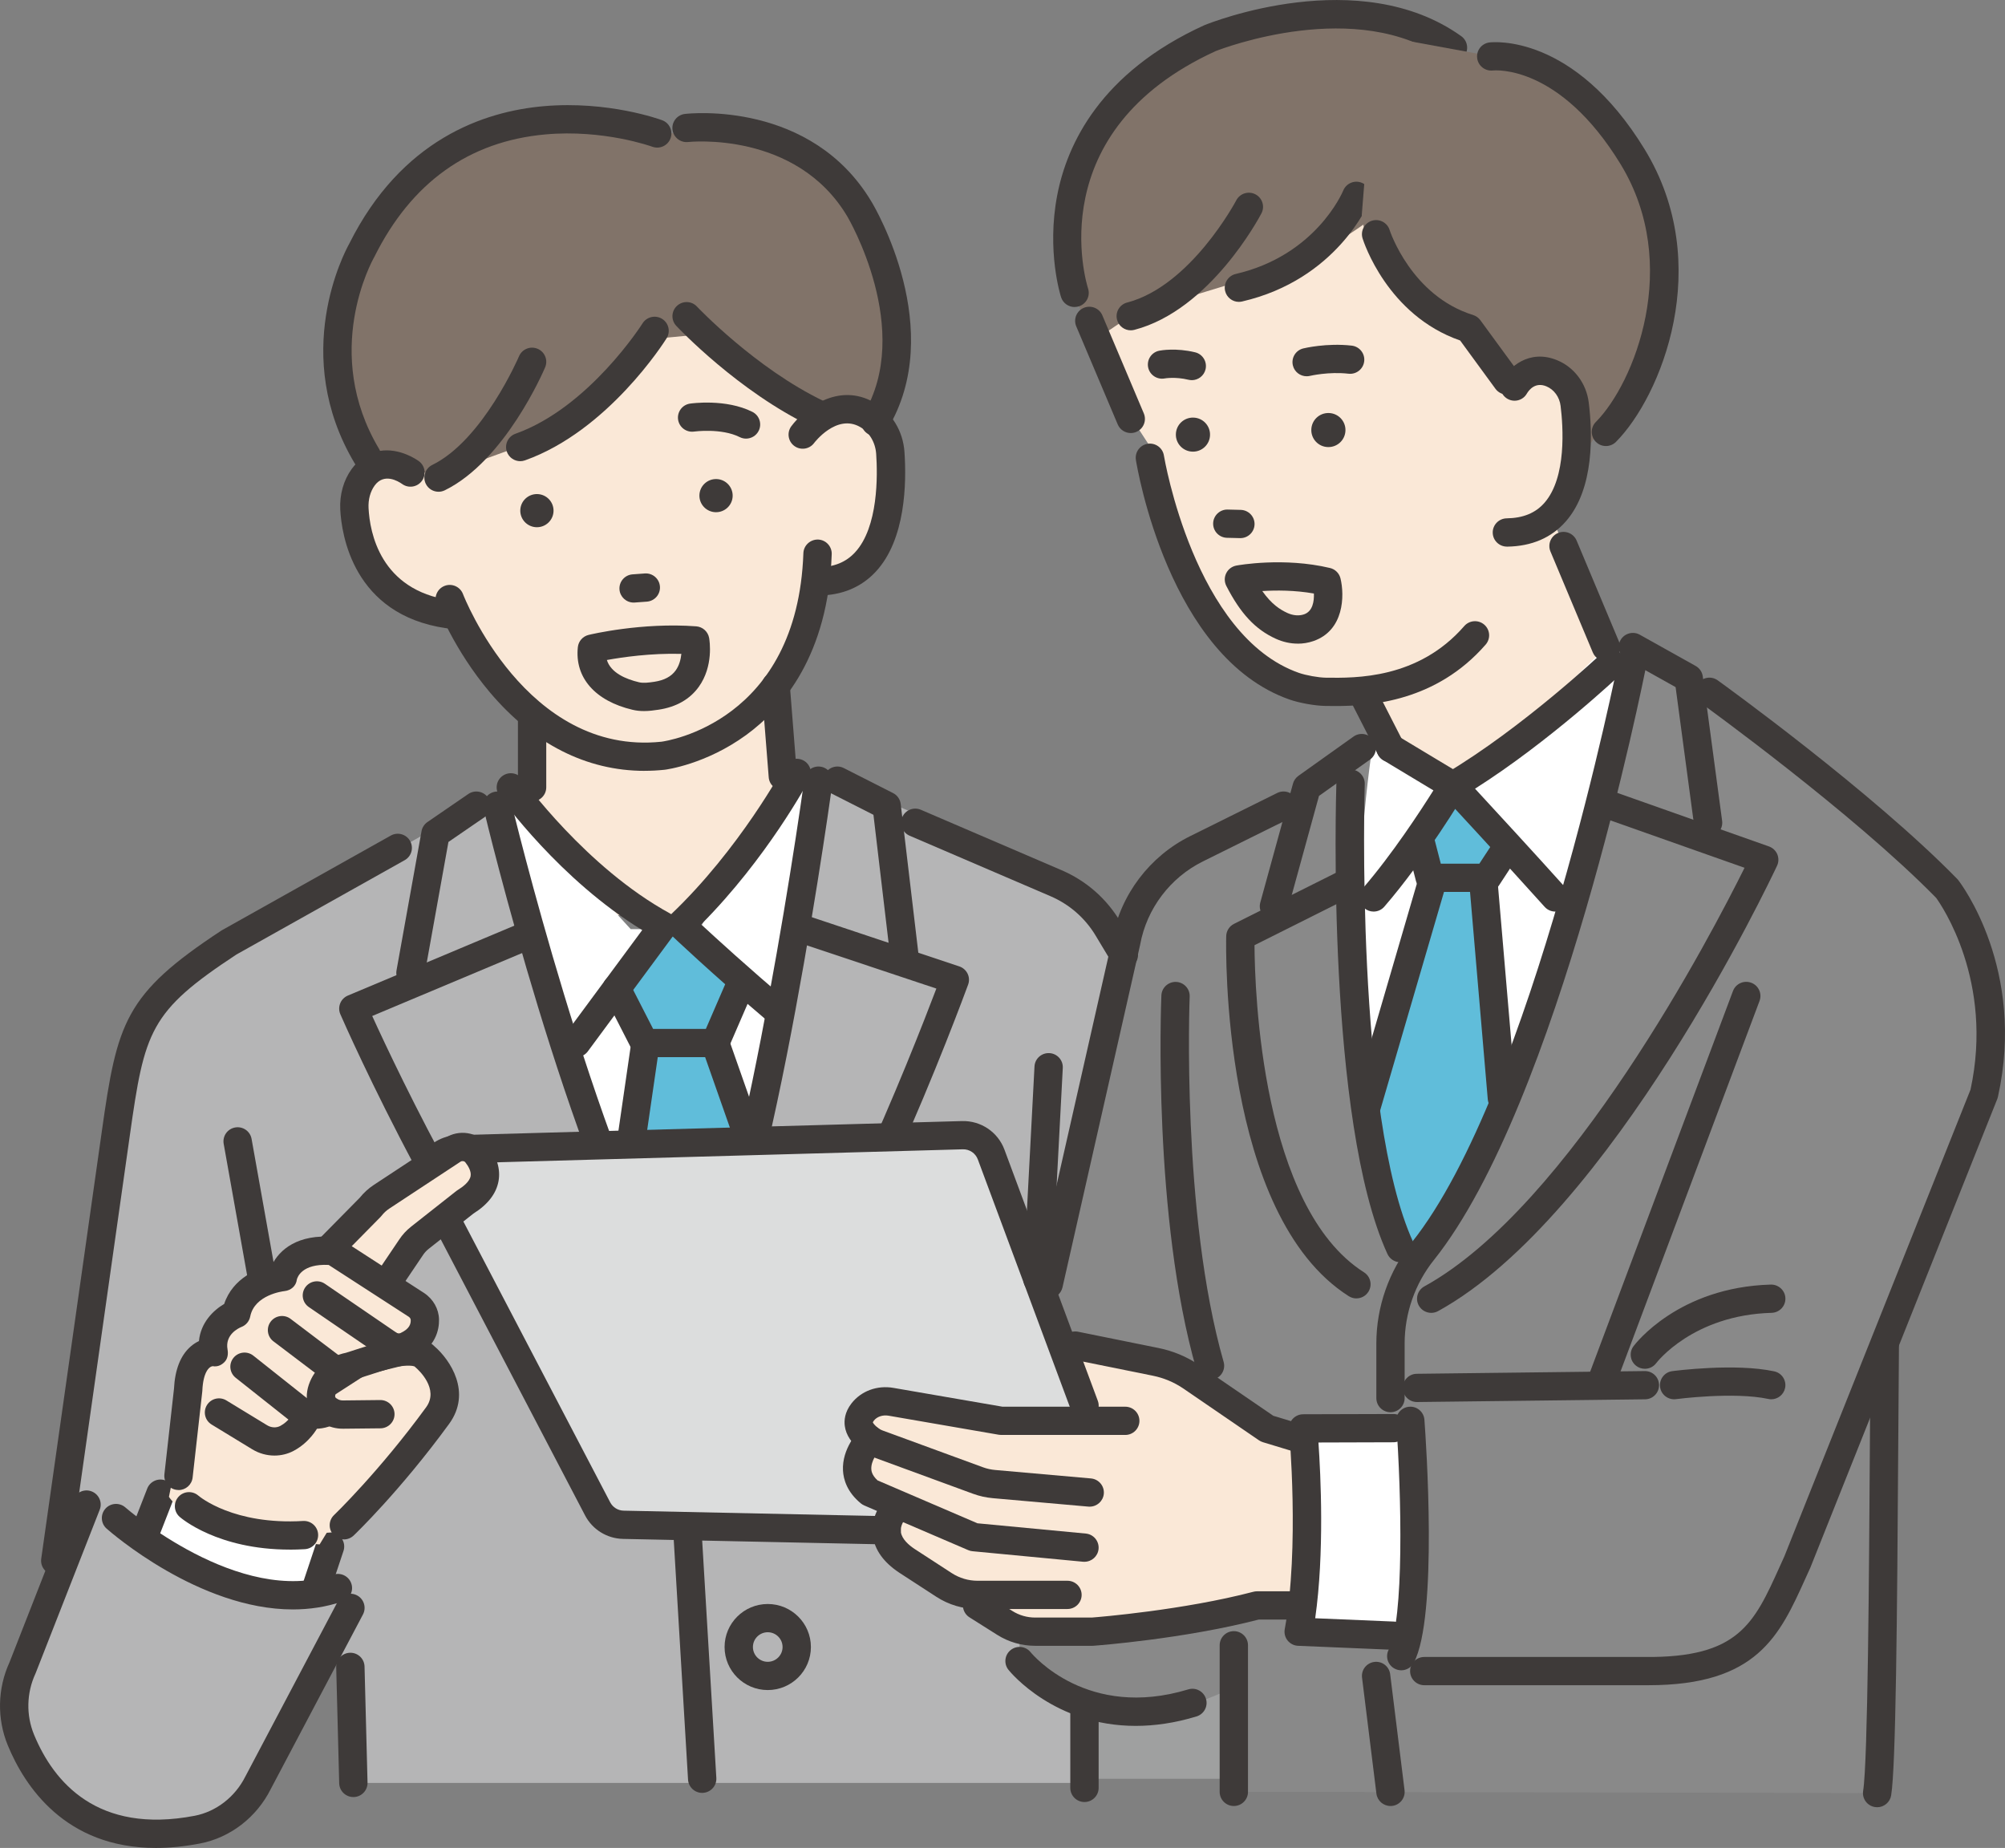 <svg width="204" height="188" viewBox="0 0 204 188" fill="none" xmlns="http://www.w3.org/2000/svg">
<rect x="0" y="0" width="204" height="188" fill="#808080" stroke="none"/>
<g clip-path="url(#clip0_152_5205)">
<path d="M157.674 52.156L166.409 33.777L141.045 11.8L124.119 12.188L110.221 22.861L114.65 41.803L117.857 46.724C117.857 46.724 119.572 73.365 137.93 70.535C137.93 70.535 138.654 70.6 139.814 70.505L141.78 76.262L135.46 79.573C135.46 79.573 136.235 121.049 141.56 124.739L145.924 127.133C145.924 127.133 165.743 82.281 165.442 68.256L163.696 65.983L157.667 52.156H157.674Z" fill="#FAE8D7"/>
<path d="M90.237 44.188C89.634 43.102 88.981 42.485 88.312 42.198L90.287 36.452C90.873 28.321 87.097 22.575 84.215 16.771C83.166 14.656 80.425 14.279 78.883 13.786L66.828 13.958C49.997 7.736 43.034 17.621 43.034 17.621C29.556 35.679 35.787 45.24 38.037 47.766C37.401 48.046 36.738 48.653 36.075 49.742C36.075 49.742 34.641 61.097 46.302 62.82C47.896 66.543 54.047 78.407 67.393 77.27C67.393 77.27 80.408 75.23 82.777 60.162C92.327 59.697 90.233 44.188 90.233 44.188H90.237Z" fill="#FAE8D7"/>
<path d="M79.695 71.807H54.138V93.106H79.695V71.807Z" fill="#FAE8D7"/>
<path d="M137.821 151.846H79.65V180.962H137.821V151.846Z" fill="#9FA0A0"/>
<path d="M52.933 82.264L45.612 87.464L61.537 134.97L81.065 132.124L87.763 93.106V80.099L80.229 78.74L71.162 94.526H64.172L52.933 82.264Z" fill="white"/>
<path d="M148.333 80.568L138.975 75.614C138.975 75.614 135.933 120.894 141.259 124.584L145.623 126.978C145.623 126.978 165.442 82.126 165.141 68.101L163.395 65.828L148.333 80.568V80.568Z" fill="white"/>
<path d="M66.602 34.465C66.602 34.465 60.762 42.714 55.782 44.356L45.538 48.076H38.775C38.775 48.076 27.133 38.606 43.082 17.243C43.082 17.243 50.044 7.355 66.876 13.58L78.93 13.408C80.476 13.901 83.213 14.278 84.262 16.393C87.144 22.197 90.917 27.943 90.335 36.074L88.23 42.194L83.717 42.393C83.717 42.393 73.845 37.568 71.473 34.003L66.605 34.468L66.602 34.465Z" fill="#817369"/>
<path d="M50.613 80.673L18.641 98.738C18.641 98.738 12.741 102.778 12.166 112.184L5.62 161.791L35.649 169.071L35.953 181.384H110.955L113.648 126.729L114.342 94.766L94.127 83.195L83.991 78.909L72.762 128.384L65.566 128.529L51.526 85.118L50.609 80.669L50.613 80.673Z" fill="#B5B5B6"/>
<path d="M14.872 156.776L16.327 151.846C16.327 151.846 24.488 157.909 32.908 156.776L34.18 157.454L31.081 162.802C31.081 162.802 18.445 164.269 14.872 156.776V156.776Z" fill="white"/>
<path d="M8.505 153.822L11.804 154.726C11.804 154.726 19.917 161.366 33.581 162.296L35.953 163.912L24.18 184.088C24.18 184.088 6.232 193.312 1.441 174.841L1.959 170.505L8.505 153.825V153.822Z" fill="#B5B5B6"/>
<path d="M62.146 101.065L67.454 95.272L69.941 94.526L75.905 99.244L73.162 106.114L76.985 121.373L63.293 120.787L65.708 106.488L62.146 101.065Z" fill="#60BDDA"/>
<path d="M148.333 14.322C148.333 14.322 138.917 25.016 129.079 27.714L121.047 30.172L114.24 32.664L111.571 34.469C111.571 34.469 104.263 25.535 112.542 11.523C112.542 11.523 128.128 -3.706 146.225 3.571L148.333 14.322Z" fill="#817369"/>
<path d="M139.523 76.727L134.445 78.912L132.946 82.848L119.894 87.461C119.894 87.461 113.388 90.341 113.648 102.785L103.732 140.555V168.983C103.732 168.983 110.908 178.945 125.716 171.557L125.537 182.291L190.988 182.415C190.988 182.415 192.842 155.356 191.377 146.456L192.284 135.314L201.875 111.27C201.875 111.27 205.918 96.054 193.84 86.169L171.819 69.001L165.141 65.824C165.141 65.824 157.43 119.882 143.424 129.335C143.424 129.335 135.155 108.568 139.52 76.727H139.523Z" fill="#898989"/>
<path d="M138.972 112.784L145.447 90.709L144.026 86.709L148.451 80.997L153.323 85.886L151.3 89.566L153.134 112.781L143.796 128.236C143.796 128.236 140.372 122.274 138.975 112.781L138.972 112.784Z" fill="#60BDDA"/>
<path d="M133.007 145.087L129.803 145.512L119.525 139.492L108.617 136.845L110.34 143.92L105.214 165.803C105.214 165.803 120.587 166.407 127.885 162.923L132.855 165.861C132.855 165.861 133.007 151.356 133.007 145.094V145.087Z" fill="#FAE8D7"/>
<path d="M111.601 145.172L102.595 144.548L88.599 143.104C88.599 143.104 85.25 144.524 88.599 147.735C88.599 147.735 85.365 150.493 89.37 152.213C89.37 152.213 88.457 156.307 92.256 158.776L99.476 162.259C99.476 162.259 101.486 166.144 108.617 165.834L116.023 163.912V143.698L111.601 145.172V145.172Z" fill="#FAE8D7"/>
<path d="M115.052 44.056C114.491 44.056 113.956 43.726 113.723 43.176L109.504 33.201C109.196 32.469 109.538 31.626 110.272 31.319C111.006 31.012 111.852 31.352 112.16 32.084L116.379 42.06C116.686 42.791 116.345 43.635 115.611 43.941C115.428 44.019 115.238 44.056 115.052 44.056Z" fill="#3E3A39"/>
<path d="M135.883 71.827C135.497 71.827 135.145 71.82 134.834 71.817C133.775 71.8 132.212 71.52 131.2 71.166C118.929 66.87 115.705 47.614 115.573 46.794C115.448 46.012 115.983 45.273 116.771 45.148C117.556 45.024 118.297 45.556 118.422 46.342C118.459 46.565 121.521 64.731 132.158 68.455C132.882 68.707 134.13 68.933 134.881 68.944C137.936 68.987 144.29 69.085 148.982 63.693C149.503 63.093 150.417 63.029 151.016 63.548C151.618 64.067 151.682 64.974 151.161 65.575C146.127 71.358 139.496 71.827 135.889 71.827H135.883Z" fill="#3E3A39"/>
<path d="M132.039 65.48C131.288 65.48 130.527 65.312 129.8 64.981C127.722 64.034 126.22 62.425 124.772 59.606C124.566 59.201 124.562 58.722 124.762 58.318C124.962 57.909 125.344 57.623 125.794 57.538C125.99 57.501 130.629 56.668 135.321 57.785C135.849 57.909 136.262 58.321 136.39 58.847C136.81 60.58 136.769 64.141 133.626 65.221C133.115 65.396 132.584 65.484 132.043 65.484L132.039 65.48ZM128.433 60.132C129.38 61.471 130.223 62.01 131.001 62.368C131.566 62.624 132.178 62.675 132.682 62.499C133.575 62.192 133.714 61.147 133.684 60.381C131.718 60.037 129.813 60.044 128.429 60.132H128.433Z" fill="#3E3A39"/>
<path d="M126.203 54.746C126.203 54.746 126.18 54.746 126.166 54.746L124.837 54.713C124.041 54.693 123.412 54.032 123.432 53.239C123.453 52.447 124.123 51.816 124.911 51.84L126.241 51.873C127.036 51.894 127.665 52.554 127.645 53.347C127.624 54.129 126.981 54.746 126.203 54.746Z" fill="#3E3A39"/>
<path d="M136.894 43.797C136.871 44.754 136.072 45.51 135.111 45.483C134.15 45.459 133.393 44.663 133.42 43.705C133.447 42.748 134.242 41.992 135.203 42.019C136.163 42.043 136.921 42.839 136.894 43.797Z" fill="#3E3A39"/>
<path d="M123.115 44.262C123.091 45.219 122.292 45.975 121.332 45.948C120.371 45.924 119.613 45.129 119.64 44.171C119.664 43.213 120.462 42.458 121.423 42.485C122.384 42.508 123.142 43.304 123.115 44.262Z" fill="#3E3A39"/>
<path d="M56.32 51.995C56.296 52.925 55.518 53.661 54.584 53.637C53.651 53.613 52.913 52.838 52.937 51.907C52.961 50.976 53.739 50.241 54.672 50.265C55.606 50.288 56.344 51.064 56.32 51.995Z" fill="#3E3A39"/>
<path d="M74.545 50.467C74.522 51.398 73.744 52.133 72.81 52.109C71.876 52.086 71.138 51.31 71.162 50.379C71.186 49.448 71.964 48.713 72.898 48.737C73.832 48.761 74.569 49.536 74.545 50.467Z" fill="#3E3A39"/>
<path d="M132.946 38.279C132.296 38.279 131.704 37.838 131.545 37.18C131.359 36.411 131.83 35.632 132.604 35.447C132.702 35.423 134.993 34.873 137.534 35.163C138.325 35.254 138.894 35.966 138.802 36.755C138.711 37.544 137.997 38.111 137.205 38.02C135.196 37.79 133.305 38.236 133.288 38.239C133.176 38.266 133.061 38.279 132.949 38.279H132.946Z" fill="#3E3A39"/>
<path d="M121.257 38.674C121.146 38.674 121.03 38.66 120.915 38.633C119.579 38.309 118.503 38.498 118.493 38.502C117.712 38.643 116.961 38.131 116.815 37.355C116.67 36.579 117.174 35.831 117.952 35.679C118.121 35.645 119.654 35.372 121.595 35.841C122.37 36.026 122.844 36.805 122.658 37.578C122.499 38.235 121.907 38.677 121.257 38.677V38.674Z" fill="#3E3A39"/>
<path d="M126.054 30.712C125.398 30.712 124.806 30.263 124.65 29.599C124.471 28.827 124.952 28.055 125.73 27.872C133.832 25.994 136.563 19.644 136.674 19.374C136.979 18.642 137.821 18.292 138.555 18.595C139.29 18.895 139.645 19.732 139.344 20.463C139.212 20.787 135.984 28.446 126.383 30.671C126.271 30.698 126.163 30.709 126.054 30.709V30.712Z" fill="#3E3A39"/>
<path d="M115.049 33.605C114.41 33.605 113.824 33.177 113.655 32.529C113.452 31.76 113.916 30.975 114.687 30.776C121.156 29.09 125.743 20.466 125.787 20.379C126.156 19.674 127.026 19.404 127.733 19.768C128.44 20.136 128.714 21.003 128.345 21.707C128.135 22.109 123.128 31.548 115.414 33.558C115.293 33.588 115.171 33.605 115.049 33.605Z" fill="#3E3A39"/>
<path d="M141.478 77.543C140.954 77.543 140.447 77.256 140.193 76.757L137.266 71.031C136.904 70.323 137.189 69.46 137.896 69.099C138.606 68.738 139.476 69.021 139.834 69.726L142.761 75.452C143.123 76.16 142.839 77.024 142.131 77.385C141.922 77.493 141.698 77.54 141.478 77.54V77.543Z" fill="#3E3A39"/>
<path d="M163.395 67.264C162.83 67.264 162.295 66.934 162.062 66.381L157.752 56.105C157.444 55.373 157.792 54.53 158.526 54.224C159.261 53.917 160.106 54.264 160.414 54.996L164.724 65.271C165.032 66.003 164.684 66.846 163.95 67.153C163.767 67.227 163.581 67.264 163.395 67.264Z" fill="#3E3A39"/>
<path d="M144.912 171.445C144.117 171.445 143.471 170.801 143.471 170.009C143.471 169.216 144.117 168.572 144.912 168.572H167.36C176.89 168.67 178.457 165.18 181.069 159.403C181.228 159.052 181.39 158.695 181.552 158.334L200.492 110.852C202.88 99.817 197.525 92.075 196.993 91.343C188.522 82.696 173.237 71.655 173.081 71.544C172.435 71.078 172.289 70.181 172.756 69.537C173.223 68.893 174.123 68.748 174.769 69.213C175.409 69.672 190.494 80.572 199.125 89.404C199.162 89.441 199.199 89.484 199.233 89.525C199.517 89.889 206.145 98.61 203.283 111.58C203.266 111.654 203.242 111.732 203.215 111.803L184.218 159.426C184.208 159.45 184.201 159.47 184.191 159.494C184.022 159.861 183.86 160.226 183.697 160.58C181.065 166.404 178.788 171.445 167.725 171.445C167.6 171.445 167.472 171.445 167.346 171.445H144.912V171.445Z" fill="#3E3A39"/>
<path d="M142.48 128.415C141.932 128.415 141.411 128.105 141.167 127.575C134.952 114.018 135.927 81.067 135.971 79.675C135.998 78.882 136.668 78.262 137.459 78.285C138.254 78.312 138.88 78.973 138.857 79.769C138.846 80.103 137.859 113.438 143.793 126.385C144.124 127.106 143.806 127.96 143.082 128.29C142.889 128.378 142.683 128.422 142.483 128.422L142.48 128.415Z" fill="#3E3A39"/>
<path d="M141.478 143.674C140.683 143.674 140.037 143.03 140.037 142.238V136.677C140.037 132.957 141.316 129.308 143.637 126.401C155.915 111.023 164.636 67.355 164.721 66.917C164.873 66.138 165.631 65.629 166.413 65.784C167.194 65.935 167.702 66.691 167.549 67.47C167.191 69.291 158.608 112.264 145.89 128.192C143.972 130.593 142.916 133.608 142.916 136.677V142.238C142.916 143.03 142.27 143.674 141.475 143.674H141.478Z" fill="#3E3A39"/>
<path d="M139.756 92.739C139.422 92.739 139.087 92.624 138.816 92.391C138.214 91.872 138.146 90.965 138.667 90.365C141.624 86.945 144.517 82.517 145.843 80.409L140.738 77.337C140.054 76.926 139.838 76.042 140.247 75.365C140.66 74.683 141.546 74.468 142.226 74.876L148.576 78.696C149.256 79.104 149.476 79.985 149.07 80.662C148.908 80.936 145.021 87.421 140.849 92.24C140.565 92.57 140.162 92.739 139.756 92.739V92.739Z" fill="#3E3A39"/>
<path d="M158.239 92.739C157.843 92.739 157.447 92.577 157.163 92.26C152.934 87.549 146.831 80.97 146.77 80.902C146.475 80.585 146.34 80.15 146.401 79.722C146.462 79.294 146.716 78.916 147.091 78.693C154.906 74.053 162.857 66.57 162.938 66.492C163.517 65.946 164.43 65.97 164.978 66.546C165.526 67.123 165.503 68.033 164.924 68.58C164.613 68.876 157.623 75.453 150.079 80.238C152.078 82.403 156.202 86.878 159.315 90.345C159.846 90.935 159.795 91.845 159.2 92.375C158.926 92.621 158.581 92.742 158.239 92.742V92.739Z" fill="#3E3A39"/>
<path d="M151.297 90.739H145.474C144.814 90.739 144.239 90.294 144.077 89.66L143.13 85.984C142.93 85.215 143.397 84.433 144.168 84.234C144.94 84.035 145.724 84.5 145.924 85.269L146.594 87.866H150.518L152.115 85.428C152.552 84.763 153.445 84.575 154.111 85.01C154.778 85.445 154.967 86.335 154.531 86.999L152.508 90.088C152.24 90.496 151.787 90.739 151.3 90.739H151.297Z" fill="#3E3A39"/>
<path d="M138.975 114.22C138.843 114.22 138.704 114.2 138.572 114.163C137.808 113.941 137.368 113.145 137.591 112.379L144.273 89.511C144.496 88.749 145.295 88.311 146.063 88.534C146.827 88.756 147.267 89.552 147.044 90.317L140.362 113.185C140.179 113.812 139.604 114.22 138.978 114.22H138.975Z" fill="#3E3A39"/>
<path d="M152.809 113.148C152.068 113.148 151.439 112.581 151.374 111.833L149.51 90.041C149.443 89.248 150.031 88.554 150.826 88.486C151.615 88.419 152.318 89.006 152.386 89.798L154.25 111.59C154.318 112.382 153.729 113.077 152.934 113.145C152.893 113.148 152.849 113.151 152.809 113.151V113.148Z" fill="#3E3A39"/>
<path d="M106.696 132.094C106.591 132.094 106.483 132.083 106.378 132.056C105.6 131.881 105.112 131.112 105.288 130.337L113.178 95.524C114.017 91.015 116.977 87.103 121.098 85.063L129.952 80.672C130.666 80.318 131.532 80.608 131.887 81.32C132.242 82.031 131.951 82.895 131.237 83.249L122.384 87.64C119.061 89.285 116.68 92.442 116.01 96.077C116.006 96.097 116.003 96.114 116 96.135L108.103 130.974C107.951 131.642 107.356 132.094 106.699 132.094H106.696Z" fill="#3E3A39"/>
<path d="M144.168 142.636C143.38 142.636 142.737 142.005 142.727 141.216C142.717 140.424 143.356 139.769 144.151 139.763L167.343 139.486C168.142 139.473 168.794 140.113 168.801 140.906C168.811 141.698 168.172 142.353 167.377 142.359L144.185 142.636H144.168Z" fill="#3E3A39"/>
<path d="M163.07 141.681C162.901 141.681 162.732 141.651 162.566 141.59C161.818 141.314 161.443 140.484 161.72 139.739L176.322 100.822C176.599 100.077 177.432 99.699 178.179 99.979C178.927 100.256 179.303 101.085 179.025 101.83L164.423 140.747C164.207 141.324 163.655 141.681 163.073 141.681H163.07Z" fill="#3E3A39"/>
<path d="M167.357 139.253C167.059 139.253 166.754 139.162 166.497 138.97C165.858 138.498 165.726 137.597 166.2 136.96C166.382 136.714 170.787 130.95 180.176 130.687C180.967 130.67 181.634 131.291 181.657 132.083C181.681 132.876 181.052 133.537 180.257 133.561C172.252 133.783 168.551 138.622 168.517 138.673C168.233 139.054 167.8 139.253 167.36 139.253H167.357Z" fill="#3E3A39"/>
<path d="M180.219 142.356C180.118 142.356 180.016 142.346 179.915 142.322C176.417 141.573 170.584 142.332 170.527 142.342C169.738 142.447 169.011 141.894 168.906 141.108C168.801 140.322 169.356 139.597 170.144 139.493C170.405 139.459 176.528 138.66 180.517 139.513C181.295 139.678 181.793 140.444 181.623 141.219C181.478 141.894 180.879 142.356 180.216 142.356H180.219Z" fill="#3E3A39"/>
<path d="M123.114 140.38C122.485 140.38 121.91 139.968 121.727 139.338C117.292 123.855 118.128 102.185 118.165 101.271C118.199 100.479 118.872 99.865 119.664 99.895C120.459 99.929 121.078 100.597 121.044 101.389C121.034 101.608 120.191 123.518 124.498 138.549C124.718 139.311 124.275 140.107 123.507 140.326C123.375 140.363 123.24 140.38 123.111 140.38H123.114Z" fill="#3E3A39"/>
<path d="M111.145 167.436H105.319C103.949 167.436 102.616 167.051 101.459 166.319L98.644 164.542C97.971 164.117 97.771 163.23 98.197 162.559C98.624 161.888 99.513 161.689 100.187 162.114L103.001 163.891C103.695 164.33 104.497 164.562 105.319 164.562H111.091C111.832 164.505 120.398 163.807 127.523 161.939C127.641 161.908 127.766 161.891 127.888 161.891H132.134C132.929 161.891 133.575 162.536 133.575 163.328C133.575 164.121 132.929 164.765 132.134 164.765H128.074C120.442 166.741 111.625 167.405 111.253 167.432C111.219 167.432 111.182 167.436 111.148 167.436H111.145Z" fill="#3E3A39"/>
<path d="M65.58 78.423C59.683 78.423 54.283 75.688 49.841 70.434C46.187 66.111 44.479 61.639 44.408 61.45C44.127 60.708 44.506 59.879 45.25 59.599C45.995 59.319 46.827 59.697 47.108 60.439C47.169 60.604 53.519 76.895 67.292 75.459C67.826 75.388 81.132 73.463 81.741 56.277C81.768 55.485 82.448 54.871 83.233 54.891C84.028 54.918 84.651 55.586 84.624 56.378C84.262 66.613 79.688 72.033 75.915 74.778C71.808 77.766 67.789 78.292 67.62 78.312C66.936 78.383 66.257 78.42 65.583 78.42L65.58 78.423Z" fill="#3E3A39"/>
<path d="M64.467 61.302C63.719 61.302 63.086 60.725 63.029 59.97C62.971 59.178 63.567 58.489 64.362 58.432L65.603 58.341C66.398 58.281 67.089 58.877 67.146 59.67C67.204 60.462 66.608 61.15 65.813 61.208L64.572 61.299C64.534 61.299 64.501 61.302 64.463 61.302H64.467Z" fill="#3E3A39"/>
<path d="M65.526 72.34C65.147 72.34 64.758 72.306 64.362 72.211C60.542 71.311 58.462 68.927 58.793 65.838C58.858 65.234 59.294 64.738 59.886 64.593C60.106 64.539 65.289 63.305 70.837 63.72C71.494 63.77 72.035 64.256 72.15 64.9C72.201 65.187 72.61 67.77 71.098 69.874C70.184 71.146 68.808 71.928 67.008 72.201C66.534 72.272 66.04 72.34 65.529 72.34H65.526ZM61.747 67.146C62.153 68.451 63.678 69.095 65.025 69.412C65.462 69.513 65.983 69.449 66.571 69.362C67.586 69.207 68.3 68.829 68.75 68.202C69.122 67.682 69.271 67.052 69.325 66.522C66.206 66.438 63.303 66.863 61.747 67.146V67.146Z" fill="#3E3A39"/>
<path d="M75.905 44.623C75.685 44.623 75.466 44.572 75.256 44.467C73.395 43.533 70.658 43.901 70.631 43.904C69.843 44.022 69.109 43.476 68.993 42.694C68.878 41.908 69.42 41.176 70.208 41.061C70.357 41.041 73.852 40.545 76.552 41.901C77.262 42.259 77.549 43.122 77.191 43.833C76.937 44.336 76.43 44.623 75.902 44.623H75.905Z" fill="#3E3A39"/>
<path d="M52.934 46.919C52.341 46.919 51.787 46.551 51.573 45.965C51.306 45.216 51.699 44.393 52.446 44.127C59.927 41.469 65.323 32.981 65.377 32.897C65.8 32.226 66.69 32.02 67.363 32.438C68.04 32.86 68.243 33.743 67.823 34.418C67.583 34.802 61.855 43.837 53.414 46.835C53.255 46.892 53.089 46.919 52.93 46.919H52.934Z" fill="#3E3A39"/>
<path d="M44.621 50.029C44.09 50.029 43.575 49.735 43.325 49.226C42.973 48.514 43.268 47.651 43.981 47.3C49.138 44.775 52.774 36.33 52.808 36.246C53.12 35.514 53.965 35.174 54.699 35.484C55.434 35.794 55.775 36.637 55.467 37.366C55.305 37.753 51.38 46.879 45.257 49.88C45.051 49.981 44.834 50.029 44.621 50.029V50.029Z" fill="#3E3A39"/>
<path d="M83.179 43.53C82.969 43.53 82.756 43.483 82.557 43.388C75.124 39.827 69.061 33.42 68.807 33.15C68.263 32.57 68.293 31.663 68.875 31.12C69.457 30.577 70.371 30.607 70.912 31.187C70.969 31.251 76.87 37.477 83.805 40.802C84.522 41.145 84.827 42.005 84.482 42.72C84.235 43.236 83.717 43.536 83.183 43.536L83.179 43.53Z" fill="#3E3A39"/>
<path d="M54.138 81.536C53.343 81.536 52.697 80.892 52.697 80.099V73.243C52.697 72.451 53.343 71.807 54.138 71.807C54.933 71.807 55.579 72.451 55.579 73.243V80.099C55.579 80.892 54.933 81.536 54.138 81.536V81.536Z" fill="#3E3A39"/>
<path d="M79.647 80.4C78.903 80.4 78.27 79.83 78.213 79.074L77.489 69.922C77.428 69.129 78.02 68.438 78.811 68.377C79.603 68.313 80.3 68.907 80.361 69.696L81.085 78.848C81.146 79.641 80.554 80.332 79.762 80.393C79.725 80.393 79.684 80.396 79.647 80.396V80.4Z" fill="#3E3A39"/>
<path d="M58.638 107.55C58.34 107.55 58.042 107.459 57.785 107.27C57.142 106.798 57.007 105.901 57.48 105.26L65.343 94.621C56.973 89.522 51.059 81.296 50.799 80.932C50.339 80.285 50.491 79.388 51.14 78.929C51.79 78.471 52.69 78.622 53.15 79.266C53.214 79.357 59.632 88.264 68.154 92.921C68.52 93.12 68.78 93.467 68.868 93.872C68.96 94.277 68.868 94.701 68.621 95.035L59.805 106.967C59.521 107.348 59.084 107.55 58.641 107.55H58.638Z" fill="#3E3A39"/>
<path d="M79.042 104.225C78.71 104.225 78.379 104.114 78.108 103.881C72.427 99.069 68.307 95.143 68.266 95.106C67.982 94.833 67.82 94.459 67.82 94.068C67.82 93.676 67.982 93.299 68.266 93.029C75.273 86.372 79.745 78.042 79.789 77.958C80.162 77.257 81.034 76.99 81.738 77.361C82.442 77.732 82.709 78.602 82.337 79.304C82.158 79.644 78.044 87.303 71.341 94.044C72.915 95.504 76.071 98.384 79.972 101.692C80.578 102.208 80.652 103.116 80.138 103.719C79.854 104.053 79.448 104.225 79.038 104.225H79.042Z" fill="#3E3A39"/>
<path d="M68.472 134.94C67.968 134.94 67.481 134.677 67.217 134.212C57.623 117.299 49.55 83.718 49.212 82.295C49.029 81.523 49.506 80.747 50.281 80.565C51.056 80.379 51.834 80.858 52.017 81.63C52.098 81.974 60.333 116.241 69.728 132.795C70.12 133.487 69.876 134.363 69.183 134.755C68.96 134.883 68.716 134.94 68.476 134.94H68.472Z" fill="#3E3A39"/>
<path d="M69.941 136.758C69.572 136.758 69.203 136.616 68.919 136.336C68.357 135.773 68.357 134.862 68.919 134.303C73.923 129.325 79.948 92.857 81.846 79.222C81.954 78.437 82.682 77.887 83.474 77.995C84.262 78.103 84.813 78.831 84.705 79.617C83.991 84.733 77.553 129.777 70.959 136.336C70.678 136.616 70.309 136.758 69.941 136.758Z" fill="#3E3A39"/>
<path d="M72.766 107.55H65.57C65.028 107.55 64.531 107.246 64.284 106.764L61.449 101.223C61.087 100.515 61.368 99.652 62.078 99.291C62.789 98.93 63.655 99.21 64.017 99.918L66.453 104.677H71.818L73.842 100.003C74.156 99.274 75.005 98.937 75.736 99.251C76.467 99.564 76.805 100.411 76.491 101.139L74.092 106.68C73.865 107.206 73.344 107.546 72.769 107.546L72.766 107.55Z" fill="#3E3A39"/>
<path d="M63.293 123.983C63.225 123.983 63.154 123.98 63.083 123.97C62.295 123.855 61.747 123.127 61.862 122.341L64.139 106.66C64.254 105.874 64.984 105.328 65.773 105.442C66.561 105.557 67.109 106.286 66.994 107.071L64.717 122.753C64.612 123.467 63.996 123.983 63.293 123.983V123.983Z" fill="#3E3A39"/>
<path d="M76.609 118.49C76.014 118.49 75.456 118.119 75.249 117.525L71.406 106.586C71.142 105.837 71.538 105.017 72.289 104.754C73.04 104.491 73.862 104.886 74.126 105.635L77.969 116.574C78.233 117.323 77.837 118.142 77.086 118.406C76.927 118.459 76.768 118.486 76.609 118.486V118.49Z" fill="#3E3A39"/>
<path d="M41.766 100.408C41.681 100.408 41.596 100.401 41.508 100.384C40.724 100.242 40.203 99.497 40.345 98.715L42.889 84.561C42.956 84.183 43.173 83.85 43.491 83.63L47.649 80.777C48.305 80.329 49.202 80.491 49.655 81.145C50.108 81.799 49.943 82.693 49.286 83.145L45.626 85.657L43.187 99.221C43.061 99.915 42.452 100.404 41.769 100.404L41.766 100.408Z" fill="#3E3A39"/>
<path d="M59.541 143.674C59.148 143.674 58.759 143.516 58.475 143.206C46.472 130.111 35.107 104.279 34.63 103.186C34.475 102.836 34.471 102.434 34.613 102.077C34.755 101.719 35.036 101.436 35.392 101.284L52.869 93.946C53.603 93.636 54.449 93.98 54.757 94.712C55.065 95.444 54.723 96.287 53.989 96.594L37.871 103.362C40.385 108.875 50.44 130.175 60.603 141.263C61.141 141.85 61.1 142.757 60.512 143.293C60.234 143.546 59.886 143.671 59.541 143.671V143.674Z" fill="#3E3A39"/>
<path d="M91.999 98.522C91.279 98.522 90.656 97.983 90.568 97.254L88.87 82.895L84.546 80.7C83.836 80.339 83.555 79.475 83.917 78.767C84.279 78.059 85.148 77.779 85.855 78.14L90.866 80.683C91.296 80.902 91.587 81.317 91.644 81.796L93.434 96.917C93.528 97.706 92.96 98.421 92.172 98.512C92.114 98.519 92.057 98.522 92.003 98.522H91.999Z" fill="#3E3A39"/>
<path d="M76.69 140.926C76.274 140.926 75.858 140.747 75.574 140.4C75.07 139.786 75.161 138.879 75.777 138.376C82.79 132.657 92.886 106.862 95.271 100.573L80.872 95.77C80.118 95.517 79.708 94.705 79.962 93.949C80.216 93.197 81.031 92.789 81.789 93.042L97.605 98.317C97.974 98.441 98.278 98.708 98.448 99.055C98.617 99.406 98.637 99.807 98.502 100.171C98.001 101.534 86.177 133.611 77.604 140.599C77.337 140.818 77.012 140.922 76.69 140.922V140.926Z" fill="#3E3A39"/>
<path d="M5.623 160.212C5.555 160.212 5.487 160.209 5.42 160.199C4.632 160.088 4.083 159.359 4.195 158.573L10.356 115.124C11.922 104.016 12.67 101.15 22.515 94.678C22.542 94.658 22.573 94.641 22.603 94.624L39.763 85.006C40.456 84.618 41.336 84.861 41.725 85.556C42.114 86.247 41.87 87.124 41.173 87.512L24.058 97.106C15.218 102.92 14.713 104.869 13.208 115.526L7.047 158.975C6.946 159.693 6.327 160.212 5.619 160.212H5.623Z" fill="#3E3A39"/>
<path d="M114.345 98.593C113.855 98.593 113.378 98.344 113.107 97.895L111.483 95.194C110.4 93.39 108.804 91.997 106.865 91.167L92.554 85.023C91.823 84.709 91.485 83.863 91.8 83.134C92.114 82.406 92.963 82.069 93.694 82.382L108.005 88.527C110.502 89.599 112.559 91.393 113.956 93.717L115.58 96.418C115.99 97.099 115.766 97.983 115.083 98.391C114.849 98.529 114.596 98.597 114.342 98.597L114.345 98.593Z" fill="#3E3A39"/>
<path d="M15.854 188C6.628 188 2.507 181.708 0.802 177.583C-0.321 174.872 -0.261 171.786 0.968 169.112L7.46 152.544C7.751 151.805 8.586 151.438 9.327 151.728C10.068 152.018 10.437 152.851 10.146 153.589L3.637 170.194C3.627 170.221 3.617 170.248 3.603 170.275C2.696 172.235 2.646 174.501 3.468 176.487C5.457 181.293 9.906 186.621 19.802 184.729C21.994 184.308 23.929 182.81 24.971 180.716C24.975 180.706 24.982 180.696 24.988 180.686L34.377 162.907C34.749 162.205 35.618 161.936 36.325 162.303C37.029 162.674 37.3 163.541 36.931 164.246L27.549 182.008C26.108 184.891 23.418 186.962 20.35 187.548C18.733 187.859 17.237 188 15.857 188H15.854Z" fill="#3E3A39"/>
<path d="M32.235 162.805C32.083 162.805 31.93 162.782 31.778 162.731C31.024 162.482 30.614 161.666 30.865 160.914L32.211 156.88C32.462 156.128 33.28 155.72 34.035 155.97C34.789 156.219 35.199 157.035 34.948 157.787L33.602 161.821C33.402 162.424 32.837 162.805 32.235 162.805Z" fill="#3E3A39"/>
<path d="M29.792 163.736C20.265 163.736 11.29 155.906 10.847 155.515C10.251 154.989 10.197 154.078 10.725 153.485C11.252 152.891 12.166 152.837 12.761 153.363C12.876 153.464 24.362 163.47 33.91 160.199C34.664 159.943 35.483 160.341 35.743 161.093C36.004 161.845 35.601 162.661 34.847 162.92C33.176 163.494 31.474 163.736 29.792 163.736V163.736Z" fill="#3E3A39"/>
<path d="M14.873 157.123C14.7 157.123 14.521 157.093 14.348 157.025C13.607 156.739 13.238 155.902 13.526 155.164L14.981 151.437C15.268 150.699 16.107 150.331 16.848 150.618C17.589 150.905 17.958 151.741 17.67 152.479L16.216 156.206C15.992 156.776 15.448 157.123 14.873 157.123Z" fill="#3E3A39"/>
<path d="M26.68 131.588C25.993 131.588 25.387 131.099 25.262 130.401L22.759 116.369C22.62 115.586 23.141 114.841 23.926 114.703C24.711 114.565 25.459 115.084 25.597 115.866L28.101 129.899C28.239 130.681 27.718 131.426 26.934 131.565C26.849 131.578 26.764 131.588 26.68 131.588Z" fill="#3E3A39"/>
<path d="M125.537 183.734C124.742 183.734 124.096 183.09 124.096 182.298V167.382C124.096 166.589 124.742 165.945 125.537 165.945C126.332 165.945 126.978 166.589 126.978 167.382V182.298C126.978 183.09 126.332 183.734 125.537 183.734Z" fill="#3E3A39"/>
<path d="M190.992 183.859C190.914 183.859 190.836 183.852 190.758 183.839C189.973 183.711 189.439 182.972 189.567 182.19C190.048 179.249 190.173 159.646 190.254 146.672C190.278 142.895 190.298 139.489 190.325 136.876C190.332 136.083 190.992 135.459 191.783 135.453C192.578 135.459 193.218 136.11 193.211 136.906C193.184 139.516 193.164 142.919 193.14 146.689C193.028 164.633 192.896 179.728 192.416 182.652C192.301 183.356 191.689 183.859 190.995 183.859H190.992Z" fill="#3E3A39"/>
<path d="M35.953 182.823C35.175 182.823 34.532 182.203 34.512 181.424L34.208 169.617C34.187 168.825 34.816 168.164 35.611 168.144C36.413 168.12 37.07 168.751 37.09 169.543L37.395 181.35C37.415 182.142 36.785 182.803 35.99 182.823C35.977 182.823 35.967 182.823 35.953 182.823Z" fill="#3E3A39"/>
<path d="M115.553 175.583C107.322 175.583 102.839 170.171 102.612 169.887C102.112 169.27 102.21 168.363 102.832 167.867C103.451 167.372 104.358 167.466 104.855 168.083C105.096 168.377 110.664 174.976 120.902 171.87C121.663 171.638 122.468 172.066 122.702 172.828C122.935 173.587 122.502 174.389 121.741 174.622C119.488 175.307 117.424 175.583 115.553 175.583V175.583Z" fill="#3E3A39"/>
<path d="M110.34 183.329C109.545 183.329 108.898 182.685 108.898 181.893V174.133C108.898 173.34 109.545 172.696 110.34 172.696C111.135 172.696 111.781 173.34 111.781 174.133V181.893C111.781 182.685 111.135 183.329 110.34 183.329Z" fill="#3E3A39"/>
<path d="M71.443 182.399C70.685 182.399 70.049 181.809 70.005 181.046L68.29 152.297C68.243 151.505 68.848 150.824 69.643 150.777C70.438 150.729 71.122 151.333 71.169 152.125L72.884 180.874C72.932 181.667 72.326 182.348 71.531 182.395C71.501 182.395 71.473 182.395 71.443 182.395V182.399Z" fill="#3E3A39"/>
<path d="M110.34 143.917L100.84 117.448C100.39 116.237 99.216 115.448 97.92 115.482L46.573 116.915C44.34 116.976 42.946 119.347 43.978 121.319L60.803 153.498C61.314 154.473 62.315 155.093 63.418 155.117L90.21 155.68L87.368 149.907L87.76 142.997L110.336 143.911L110.34 143.917Z" fill="#DCDDDD"/>
<path d="M132.588 147.9C132.449 147.9 132.307 147.879 132.168 147.836L128.497 146.723C128.355 146.679 128.223 146.615 128.101 146.534L120.347 141.226C119.43 140.612 118.405 140.184 117.309 139.961L109.115 138.302C108.333 138.144 107.829 137.385 107.988 136.606C108.147 135.827 108.909 135.328 109.69 135.483L117.884 137.142C119.352 137.439 120.726 138.012 121.968 138.845L129.553 144.035L133.01 145.084C133.772 145.317 134.201 146.119 133.971 146.878C133.782 147.498 133.21 147.896 132.591 147.896L132.588 147.9Z" fill="#3E3A39"/>
<path d="M110.878 153.282C110.834 153.282 110.793 153.282 110.749 153.276L101.005 152.416C100.322 152.355 99.652 152.207 99.009 151.971L88.792 148.224C88.369 148.069 87.983 147.86 87.645 147.607C86.647 146.851 86.079 145.998 85.954 145.074C85.879 144.521 85.937 143.675 86.63 142.781C87.608 141.516 89.242 140.909 90.9 141.196L101.997 143.111H114.491C115.286 143.111 115.932 143.756 115.932 144.548C115.932 145.341 115.286 145.985 114.491 145.985H101.871C101.79 145.985 101.706 145.978 101.624 145.964L90.402 144.025C89.814 143.924 89.225 144.123 88.91 144.531C88.823 144.646 88.809 144.703 88.809 144.703C88.819 144.747 88.944 144.98 89.388 145.314C89.496 145.394 89.628 145.465 89.783 145.523L100.001 149.269C100.407 149.418 100.829 149.512 101.256 149.549L110.999 150.409C111.791 150.48 112.38 151.178 112.309 151.967C112.241 152.716 111.612 153.279 110.874 153.279L110.878 153.282Z" fill="#3E3A39"/>
<path d="M110.34 158.89C110.292 158.89 110.248 158.89 110.201 158.884L98.948 157.814C98.799 157.801 98.654 157.764 98.515 157.703L87.943 153.164C87.818 153.11 87.703 153.039 87.598 152.955C86.173 151.792 85.818 150.493 85.771 149.61C85.652 147.377 87.297 145.644 87.483 145.452C88.041 144.885 88.954 144.878 89.523 145.435C90.088 145.991 90.098 146.895 89.546 147.461C89.279 147.741 88.603 148.638 88.653 149.465C88.663 149.616 88.69 150.062 89.289 150.608L99.449 154.972L110.475 156.017C111.267 156.091 111.848 156.793 111.774 157.585C111.703 158.33 111.074 158.887 110.34 158.887V158.89Z" fill="#3E3A39"/>
<path d="M108.618 163.696H99.476C97.977 163.696 96.523 163.264 95.267 162.448L91.468 159.979C89.891 158.927 89.002 157.676 88.805 156.253C88.542 154.331 89.689 152.931 89.82 152.779C90.338 152.176 91.248 152.108 91.854 152.624C92.453 153.137 92.527 154.034 92.023 154.638C91.996 154.671 91.566 155.238 91.664 155.885C91.773 156.593 92.48 157.201 93.055 157.582L96.837 160.04C97.622 160.549 98.532 160.819 99.469 160.819H108.611C109.406 160.819 110.052 161.463 110.052 162.256C110.052 163.048 109.406 163.692 108.611 163.692L108.618 163.696Z" fill="#3E3A39"/>
<path d="M90.213 157.123C90.213 157.123 90.193 157.123 90.183 157.123L63.391 156.56C61.76 156.526 60.278 155.609 59.527 154.169L42.703 121.99C41.986 120.621 42.029 119.009 42.811 117.68C43.596 116.348 44.986 115.529 46.536 115.485L97.883 114.052C99.797 114.001 101.53 115.165 102.196 116.955L111.696 142.507C111.974 143.253 111.591 144.079 110.844 144.356C110.096 144.632 109.267 144.251 108.99 143.506L99.49 117.954C99.253 117.32 98.641 116.905 97.964 116.925L46.617 118.358C46.062 118.375 45.582 118.658 45.298 119.134C45.017 119.613 45.003 120.169 45.26 120.662L62.085 152.84C62.352 153.35 62.877 153.677 63.452 153.687L90.243 154.25C91.038 154.267 91.671 154.924 91.654 155.717C91.637 156.499 90.995 157.123 90.213 157.123V157.123Z" fill="#3E3A39"/>
<path d="M78.115 171.938C75.692 171.938 73.723 169.975 73.723 167.56C73.723 165.146 75.692 163.183 78.115 163.183C80.537 163.183 82.506 165.146 82.506 167.56C82.506 169.975 80.537 171.938 78.115 171.938ZM78.115 166.056C77.282 166.056 76.606 166.731 76.606 167.56C76.606 168.39 77.282 169.064 78.115 169.064C78.947 169.064 79.623 168.39 79.623 167.56C79.623 166.731 78.947 166.056 78.115 166.056Z" fill="#3E3A39"/>
<path d="M105.562 131.588C105.535 131.588 105.512 131.588 105.485 131.588C104.69 131.547 104.077 130.87 104.121 130.077L105.255 108.498C105.295 107.705 105.972 107.098 106.77 107.139C107.565 107.179 108.178 107.857 108.134 108.649L107 130.229C106.96 130.994 106.324 131.591 105.562 131.591V131.588Z" fill="#3E3A39"/>
<path d="M17.19 152.277L19.778 139.422C19.778 139.422 20.756 137.753 22.826 137.274C22.826 137.274 21.933 134.482 24.721 134.192C24.721 134.192 24.609 130.775 28.378 131.038C28.378 131.038 29.962 127.261 33.45 127.619L37.902 123.518L46.8 118.008C46.8 118.008 51.208 118.638 49.002 121.788L43.173 125.997L40.206 130.054L43.572 133.885C43.572 133.885 44.164 137.001 41.999 138.198C41.999 138.198 40.977 146.511 37.286 149.316L32.519 157.123C32.519 157.123 19.69 156.091 17.187 152.277H17.19Z" fill="#FAE8D7"/>
<path d="M37.334 47.85C36.843 47.85 36.362 47.6 36.092 47.148C29.495 36.097 35.063 25.643 35.53 24.803C40.832 14.184 49.229 11.328 55.346 10.801C61.899 10.235 67.153 12.15 67.373 12.231C68.121 12.508 68.499 13.334 68.222 14.079C67.945 14.821 67.116 15.202 66.368 14.926C66.267 14.889 61.388 13.142 55.495 13.675C47.713 14.376 41.86 18.564 38.098 26.115C38.085 26.139 38.074 26.162 38.061 26.186C37.841 26.574 32.715 35.868 38.572 45.675C38.978 46.356 38.755 47.239 38.071 47.644C37.841 47.782 37.587 47.846 37.334 47.846V47.85Z" fill="#3E3A39"/>
<path d="M89.063 44.359C88.809 44.359 88.555 44.292 88.322 44.154C87.638 43.746 87.418 42.862 87.828 42.181C93.014 33.578 86.285 22.146 86.217 22.031C81.024 13.284 70.134 14.437 70.022 14.447C69.234 14.538 68.516 13.975 68.422 13.186C68.33 12.397 68.895 11.685 69.687 11.591C70.208 11.53 82.56 10.228 88.694 20.561C89.005 21.08 96.38 33.571 90.297 43.661C90.027 44.11 89.55 44.359 89.059 44.359H89.063Z" fill="#3E3A39"/>
<path d="M141.475 183.734C140.758 183.734 140.135 183.201 140.044 182.473L138.582 170.676C138.484 169.887 139.046 169.172 139.838 169.075C140.629 168.977 141.346 169.537 141.445 170.326L142.906 182.122C143.004 182.911 142.443 183.626 141.651 183.724C141.59 183.731 141.533 183.734 141.472 183.734H141.475Z" fill="#3E3A39"/>
<path d="M45.616 63.926C45.548 63.926 45.477 63.922 45.406 63.912C35.899 62.54 34.749 54.328 34.62 51.843C34.542 50.322 34.955 48.855 35.781 47.715C36.525 46.686 37.523 46.049 38.66 45.87C40.68 45.553 42.425 46.774 42.615 46.916C43.258 47.384 43.396 48.285 42.926 48.925C42.456 49.563 41.559 49.705 40.916 49.239C40.497 48.942 39.069 48.089 38.118 49.398C37.675 50.008 37.455 50.824 37.499 51.694C37.624 54.169 38.687 60.034 45.815 61.062C46.603 61.177 47.152 61.906 47.037 62.691C46.932 63.406 46.316 63.922 45.612 63.922L45.616 63.926Z" fill="#3E3A39"/>
<path d="M83.277 60.584C82.486 60.584 81.843 59.947 81.836 59.157C81.829 58.365 82.469 57.714 83.267 57.707C84.844 57.694 86.062 57.202 86.989 56.203C89.381 53.63 89.296 48.336 89.147 46.177C89.066 45 88.454 43.975 87.51 43.436C85.111 42.063 82.851 45.041 82.831 45.071C82.357 45.709 81.45 45.84 80.814 45.368C80.175 44.896 80.043 43.992 80.517 43.358C81.826 41.605 85.27 38.843 88.948 40.947C90.731 41.965 91.881 43.85 92.026 45.985C92.243 49.128 92.148 54.888 89.107 58.159C87.628 59.748 85.673 60.564 83.291 60.584H83.277V60.584Z" fill="#3E3A39"/>
<path d="M109.331 31.235C108.722 31.235 108.157 30.847 107.961 30.24C107.9 30.051 106.479 25.549 107.565 19.877C108.57 14.636 111.98 7.382 122.516 2.573C122.533 2.567 122.553 2.557 122.573 2.55C123.213 2.29 138.325 -3.719 148.675 3.679C149.321 4.141 149.47 5.042 149.006 5.686C148.543 6.33 147.639 6.479 146.993 6.017C138.102 -0.34 124.36 4.937 123.686 5.2C105.853 13.361 110.502 28.712 110.708 29.36C110.949 30.115 110.532 30.924 109.775 31.164C109.629 31.211 109.48 31.231 109.335 31.231L109.331 31.235Z" fill="#3E3A39"/>
<path d="M173.788 85.141C173.078 85.141 172.458 84.615 172.36 83.893L170.486 69.905L165.432 67.079C164.738 66.691 164.491 65.814 164.88 65.123C165.269 64.432 166.149 64.186 166.842 64.573L172.526 67.75C172.922 67.973 173.189 68.364 173.25 68.812L175.219 83.512C175.324 84.298 174.769 85.023 173.981 85.128C173.917 85.138 173.852 85.141 173.788 85.141Z" fill="#3E3A39"/>
<path d="M145.623 133.564C145.115 133.564 144.622 133.298 144.358 132.822C143.972 132.127 144.226 131.254 144.923 130.87C159.771 122.692 174.211 94.914 177.499 88.284L163.446 83.32C162.695 83.053 162.302 82.234 162.569 81.485C162.837 80.737 163.659 80.346 164.41 80.612L179.983 86.112C180.365 86.247 180.673 86.537 180.832 86.911C180.988 87.286 180.981 87.707 180.808 88.075C180.128 89.525 163.956 123.673 146.32 133.385C146.1 133.507 145.86 133.564 145.623 133.564V133.564Z" fill="#3E3A39"/>
<path d="M129.62 93.632C129.495 93.632 129.367 93.615 129.238 93.582C128.47 93.373 128.017 92.58 128.23 91.815L131.556 79.718C131.644 79.401 131.84 79.121 132.107 78.929L137.713 74.936C138.363 74.474 139.263 74.626 139.726 75.27C140.19 75.918 140.037 76.814 139.391 77.276L134.201 80.973L131.011 92.577C130.835 93.214 130.253 93.636 129.62 93.636V93.632Z" fill="#3E3A39"/>
<path d="M138.007 132.094C137.743 132.094 137.473 132.02 137.233 131.868C124.234 123.613 124.732 96.394 124.762 95.238C124.776 94.708 125.08 94.226 125.557 93.987L136.248 88.632C136.959 88.274 137.828 88.561 138.183 89.269C138.542 89.977 138.254 90.844 137.544 91.198L127.641 96.159C127.665 100.782 128.341 122.81 138.782 129.44C139.455 129.868 139.652 130.755 139.222 131.426C138.948 131.858 138.481 132.091 138.004 132.091L138.007 132.094Z" fill="#3E3A39"/>
<path d="M155.881 6.475L140.017 3.571L138.552 21.896C138.552 21.896 139.205 30.314 148.333 34.148L153.452 38.829C154.754 37.446 156.662 36.681 158.361 37.365C160.089 38.063 161.24 40.431 161.24 43.604C161.24 44.356 161.152 45.071 161 45.729L161.24 45.951L169.342 34.468C169.342 34.468 172.032 16.342 155.877 6.478L155.881 6.475Z" fill="#817369"/>
<path d="M153.32 55.609C152.535 55.609 151.889 54.979 151.878 54.193C151.865 53.401 152.504 52.746 153.299 52.733C154.977 52.709 156.239 52.19 157.149 51.145C159.409 48.554 159.044 43.392 158.783 41.291C158.672 40.387 158.117 39.628 157.339 39.304C156.216 38.839 155.576 39.662 155.353 40.036C154.964 40.727 154.091 40.97 153.394 40.582C152.697 40.195 152.454 39.311 152.843 38.62C153.519 37.416 155.559 35.453 158.449 36.654C160.181 37.372 161.405 39.014 161.646 40.94C162.031 44.026 162.241 49.698 159.325 53.036C157.863 54.709 155.85 55.576 153.34 55.613C153.333 55.613 153.326 55.613 153.32 55.613V55.609Z" fill="#3E3A39"/>
<path d="M153.323 40.144C152.877 40.144 152.44 39.938 152.156 39.554L148.563 34.64C141.15 32.067 138.738 24.581 138.637 24.257C138.4 23.498 138.826 22.692 139.584 22.456C140.342 22.22 141.15 22.642 141.387 23.4C141.424 23.515 143.6 30.095 149.879 32.047C150.173 32.138 150.434 32.324 150.617 32.573L154.484 37.861C154.954 38.502 154.812 39.402 154.166 39.871C153.908 40.056 153.611 40.147 153.316 40.147L153.323 40.144Z" fill="#3E3A39"/>
<path d="M163.395 45.378C163.026 45.378 162.661 45.24 162.38 44.96C161.815 44.4 161.811 43.489 162.373 42.926C166.257 39.024 171.149 26.941 164.873 16.679C158.696 6.586 152.163 7.143 151.885 7.173C151.097 7.254 150.386 6.691 150.295 5.908C150.204 5.126 150.755 4.418 151.54 4.32C151.885 4.276 160.12 3.393 167.333 15.185C174.519 26.931 168.98 40.37 164.42 44.953C164.139 45.236 163.767 45.378 163.395 45.378V45.378Z" fill="#3E3A39"/>
<path d="M18.161 151.586C18.107 151.586 18.053 151.586 17.999 151.576C17.207 151.488 16.639 150.776 16.727 149.987L17.701 141.293C17.799 139.331 18.371 137.881 19.403 136.984C19.683 136.741 19.968 136.562 20.242 136.434C20.418 134.552 21.713 133.298 22.809 132.657C23.699 129.989 26.281 129.008 27.688 128.661C28.405 127.194 30.256 125.501 34.035 125.845C34.268 125.865 34.492 125.943 34.691 126.071L43.166 131.554C44.093 132.178 44.645 133.173 44.668 134.232C44.689 135.243 44.364 137.105 41.972 138.218C41.021 138.66 39.898 138.626 38.964 138.123C38.92 138.1 38.876 138.073 38.836 138.043L31.427 132.977C30.77 132.529 30.601 131.635 31.054 130.978C31.504 130.323 32.401 130.155 33.061 130.607L40.385 135.614C40.507 135.665 40.642 135.665 40.757 135.614C41.688 135.183 41.799 134.68 41.789 134.292C41.789 134.171 41.708 134.04 41.58 133.955L33.44 128.688C30.733 128.553 30.266 129.925 30.205 130.168C30.127 130.836 29.603 131.284 28.93 131.352C28.811 131.365 25.895 131.716 25.459 133.935C25.364 134.421 25.022 134.825 24.559 135.001C24.285 135.112 22.874 135.766 23.151 137.29C23.236 137.759 23.165 138.255 22.82 138.589C22.485 138.916 22.092 139.068 21.636 138.987C21.27 139.034 20.671 139.597 20.587 141.479C20.587 141.509 20.583 141.543 20.58 141.573L19.599 150.314C19.518 151.05 18.892 151.592 18.168 151.592L18.161 151.586Z" fill="#3E3A39"/>
<path d="M39.489 131.793C39.211 131.793 38.934 131.716 38.687 131.547C38.027 131.106 37.851 130.212 38.294 129.551L40.615 126.111C40.94 125.615 41.353 125.167 41.833 124.789L46.444 121.154C46.488 121.12 46.536 121.086 46.583 121.059C47.121 120.729 47.781 120.216 47.882 119.65C47.97 119.168 47.639 118.621 47.344 118.247C47.236 118.109 47.016 118.082 46.854 118.186L39.617 122.951C39.313 123.15 39.049 123.396 38.825 123.683C38.792 123.727 38.754 123.771 38.714 123.811L34.613 127.973C34.055 128.539 33.142 128.546 32.573 127.99C32.005 127.433 31.998 126.523 32.556 125.956L36.603 121.852C37.009 121.346 37.489 120.908 38.03 120.55L45.267 115.785C46.675 114.858 48.586 115.158 49.618 116.473C50.558 117.67 50.941 118.945 50.724 120.156C50.494 121.43 49.638 122.54 48.173 123.46L43.626 127.045C43.389 127.231 43.186 127.453 43.024 127.703L40.693 131.159C40.416 131.571 39.959 131.793 39.495 131.793H39.489Z" fill="#3E3A39"/>
<path d="M36.972 142.413C36.176 142.413 35.378 142.157 34.698 141.671C34.688 141.665 34.678 141.658 34.668 141.648L27.823 136.464C27.187 135.986 27.066 135.082 27.546 134.451C28.026 133.821 28.933 133.696 29.566 134.175L36.393 139.341C36.633 139.506 36.917 139.57 37.154 139.513C38.426 139.203 38.21 137.028 38.21 137.007C38.125 136.222 38.697 135.51 39.485 135.426C40.274 135.338 40.984 135.898 41.075 136.684C41.265 138.309 40.832 141.577 37.841 142.305C37.553 142.376 37.263 142.41 36.972 142.41V142.413Z" fill="#3E3A39"/>
<path d="M32.076 145.354C31.2 145.354 30.317 145.094 29.552 144.578C29.522 144.558 29.491 144.538 29.464 144.514L23.98 140.167C23.358 139.671 23.253 138.768 23.75 138.147C24.244 137.527 25.154 137.422 25.777 137.918L31.21 142.228C31.758 142.578 32.452 142.568 32.949 142.201C33.92 141.479 34.492 140.339 34.495 140.326C34.847 139.614 35.71 139.317 36.42 139.665C37.134 140.012 37.435 140.865 37.09 141.577C37.002 141.755 36.197 143.367 34.671 144.504C33.906 145.074 32.993 145.357 32.073 145.357L32.076 145.354Z" fill="#3E3A39"/>
<path d="M27.925 148.082C27.147 148.082 26.365 147.869 25.675 147.451L21.531 144.925C20.851 144.511 20.637 143.627 21.054 142.949C21.47 142.271 22.356 142.059 23.036 142.474L27.181 145C27.6 145.256 28.118 145.283 28.524 145.064C29.363 144.615 29.806 143.826 29.809 143.816C30.188 143.125 31.061 142.862 31.758 143.232C32.455 143.603 32.726 144.46 32.36 145.158C32.276 145.317 31.501 146.736 29.88 147.6C29.275 147.923 28.602 148.082 27.925 148.082V148.082Z" fill="#3E3A39"/>
<path d="M25.621 152.341C25.621 152.341 29.63 158.044 36.559 155.11L45.785 143.013L43.515 138.299L37.202 139.874L34.12 141.86C34.12 141.86 32.908 144.575 38.142 144.929L25.614 152.338L25.621 152.341Z" fill="#FAE8D7"/>
<path d="M34.989 156.61C34.61 156.61 34.231 156.462 33.947 156.169C33.395 155.595 33.412 154.685 33.987 154.135C34.032 154.091 38.572 149.724 43.352 143.175C44.729 141.29 42.54 139.331 42.286 139.115C42.253 139.084 42.215 139.051 42.182 139.017C42.073 138.97 41.573 138.821 40.006 139.105L35.99 140.389C35.933 140.406 35.875 140.423 35.814 140.433C35.08 140.568 34.461 141.04 34.201 141.664C34.004 142.13 34.089 142.18 34.366 142.342C34.515 142.43 34.701 142.474 34.891 142.474L38.683 142.433H38.7C39.489 142.433 40.135 143.067 40.142 143.856C40.152 144.649 39.512 145.3 38.714 145.31L34.921 145.35C34.201 145.36 33.5 145.175 32.898 144.821C31.318 143.89 30.811 142.295 31.541 140.555C32.171 139.054 33.531 137.968 35.189 137.628L39.215 136.339C39.272 136.322 39.33 136.306 39.391 136.295C41.038 135.989 43.065 135.793 44.222 136.983C45.795 138.342 48.038 141.654 45.687 144.871C40.747 151.636 36.18 156.03 35.987 156.212C35.706 156.479 35.348 156.614 34.989 156.614V156.61Z" fill="#3E3A39"/>
<path d="M143.925 145.027H132.804V166.06H143.925V145.027Z" fill="white"/>
<path d="M141.769 167.84C141.749 167.84 141.729 167.84 141.709 167.84L132.073 167.436C131.657 167.419 131.268 167.22 131.007 166.896C130.747 166.569 130.642 166.147 130.717 165.739C132.242 157.494 131.166 145.573 131.156 145.452C131.119 145.05 131.254 144.652 131.525 144.352C131.799 144.052 132.181 143.883 132.587 143.88L141.766 143.853H141.769C142.564 143.853 143.211 144.494 143.211 145.286C143.211 146.079 142.568 146.726 141.773 146.73L134.147 146.753C134.377 150.072 134.763 158 133.816 164.633L141.827 164.97C142.622 165.004 143.241 165.675 143.207 166.468C143.173 167.24 142.537 167.844 141.766 167.844L141.769 167.84Z" fill="#3E3A39"/>
<path d="M142.571 169.928C142.345 169.928 142.115 169.874 141.898 169.759C141.194 169.388 140.927 168.518 141.299 167.817C142.876 164.846 142.598 152.031 142.054 144.652C141.996 143.86 142.592 143.172 143.387 143.115C144.182 143.05 144.872 143.651 144.929 144.443C145.082 146.48 146.33 164.488 143.847 169.162C143.586 169.648 143.089 169.928 142.571 169.928V169.928Z" fill="#3E3A39"/>
<path d="M29.474 157.649C22.16 157.649 18.445 154.463 18.279 154.317C17.681 153.791 17.627 152.884 18.151 152.287C18.675 151.694 19.582 151.637 20.181 152.156C20.336 152.287 23.784 155.154 30.841 154.736C31.636 154.692 32.32 155.292 32.367 156.085C32.414 156.877 31.809 157.558 31.014 157.606C30.486 157.636 29.972 157.653 29.474 157.653V157.649Z" fill="#3E3A39"/>
</g>
<defs>
<clipPath id="clip0_152_5205">
<rect width="204" height="188" fill="white"/>
</clipPath>
</defs>
</svg>
